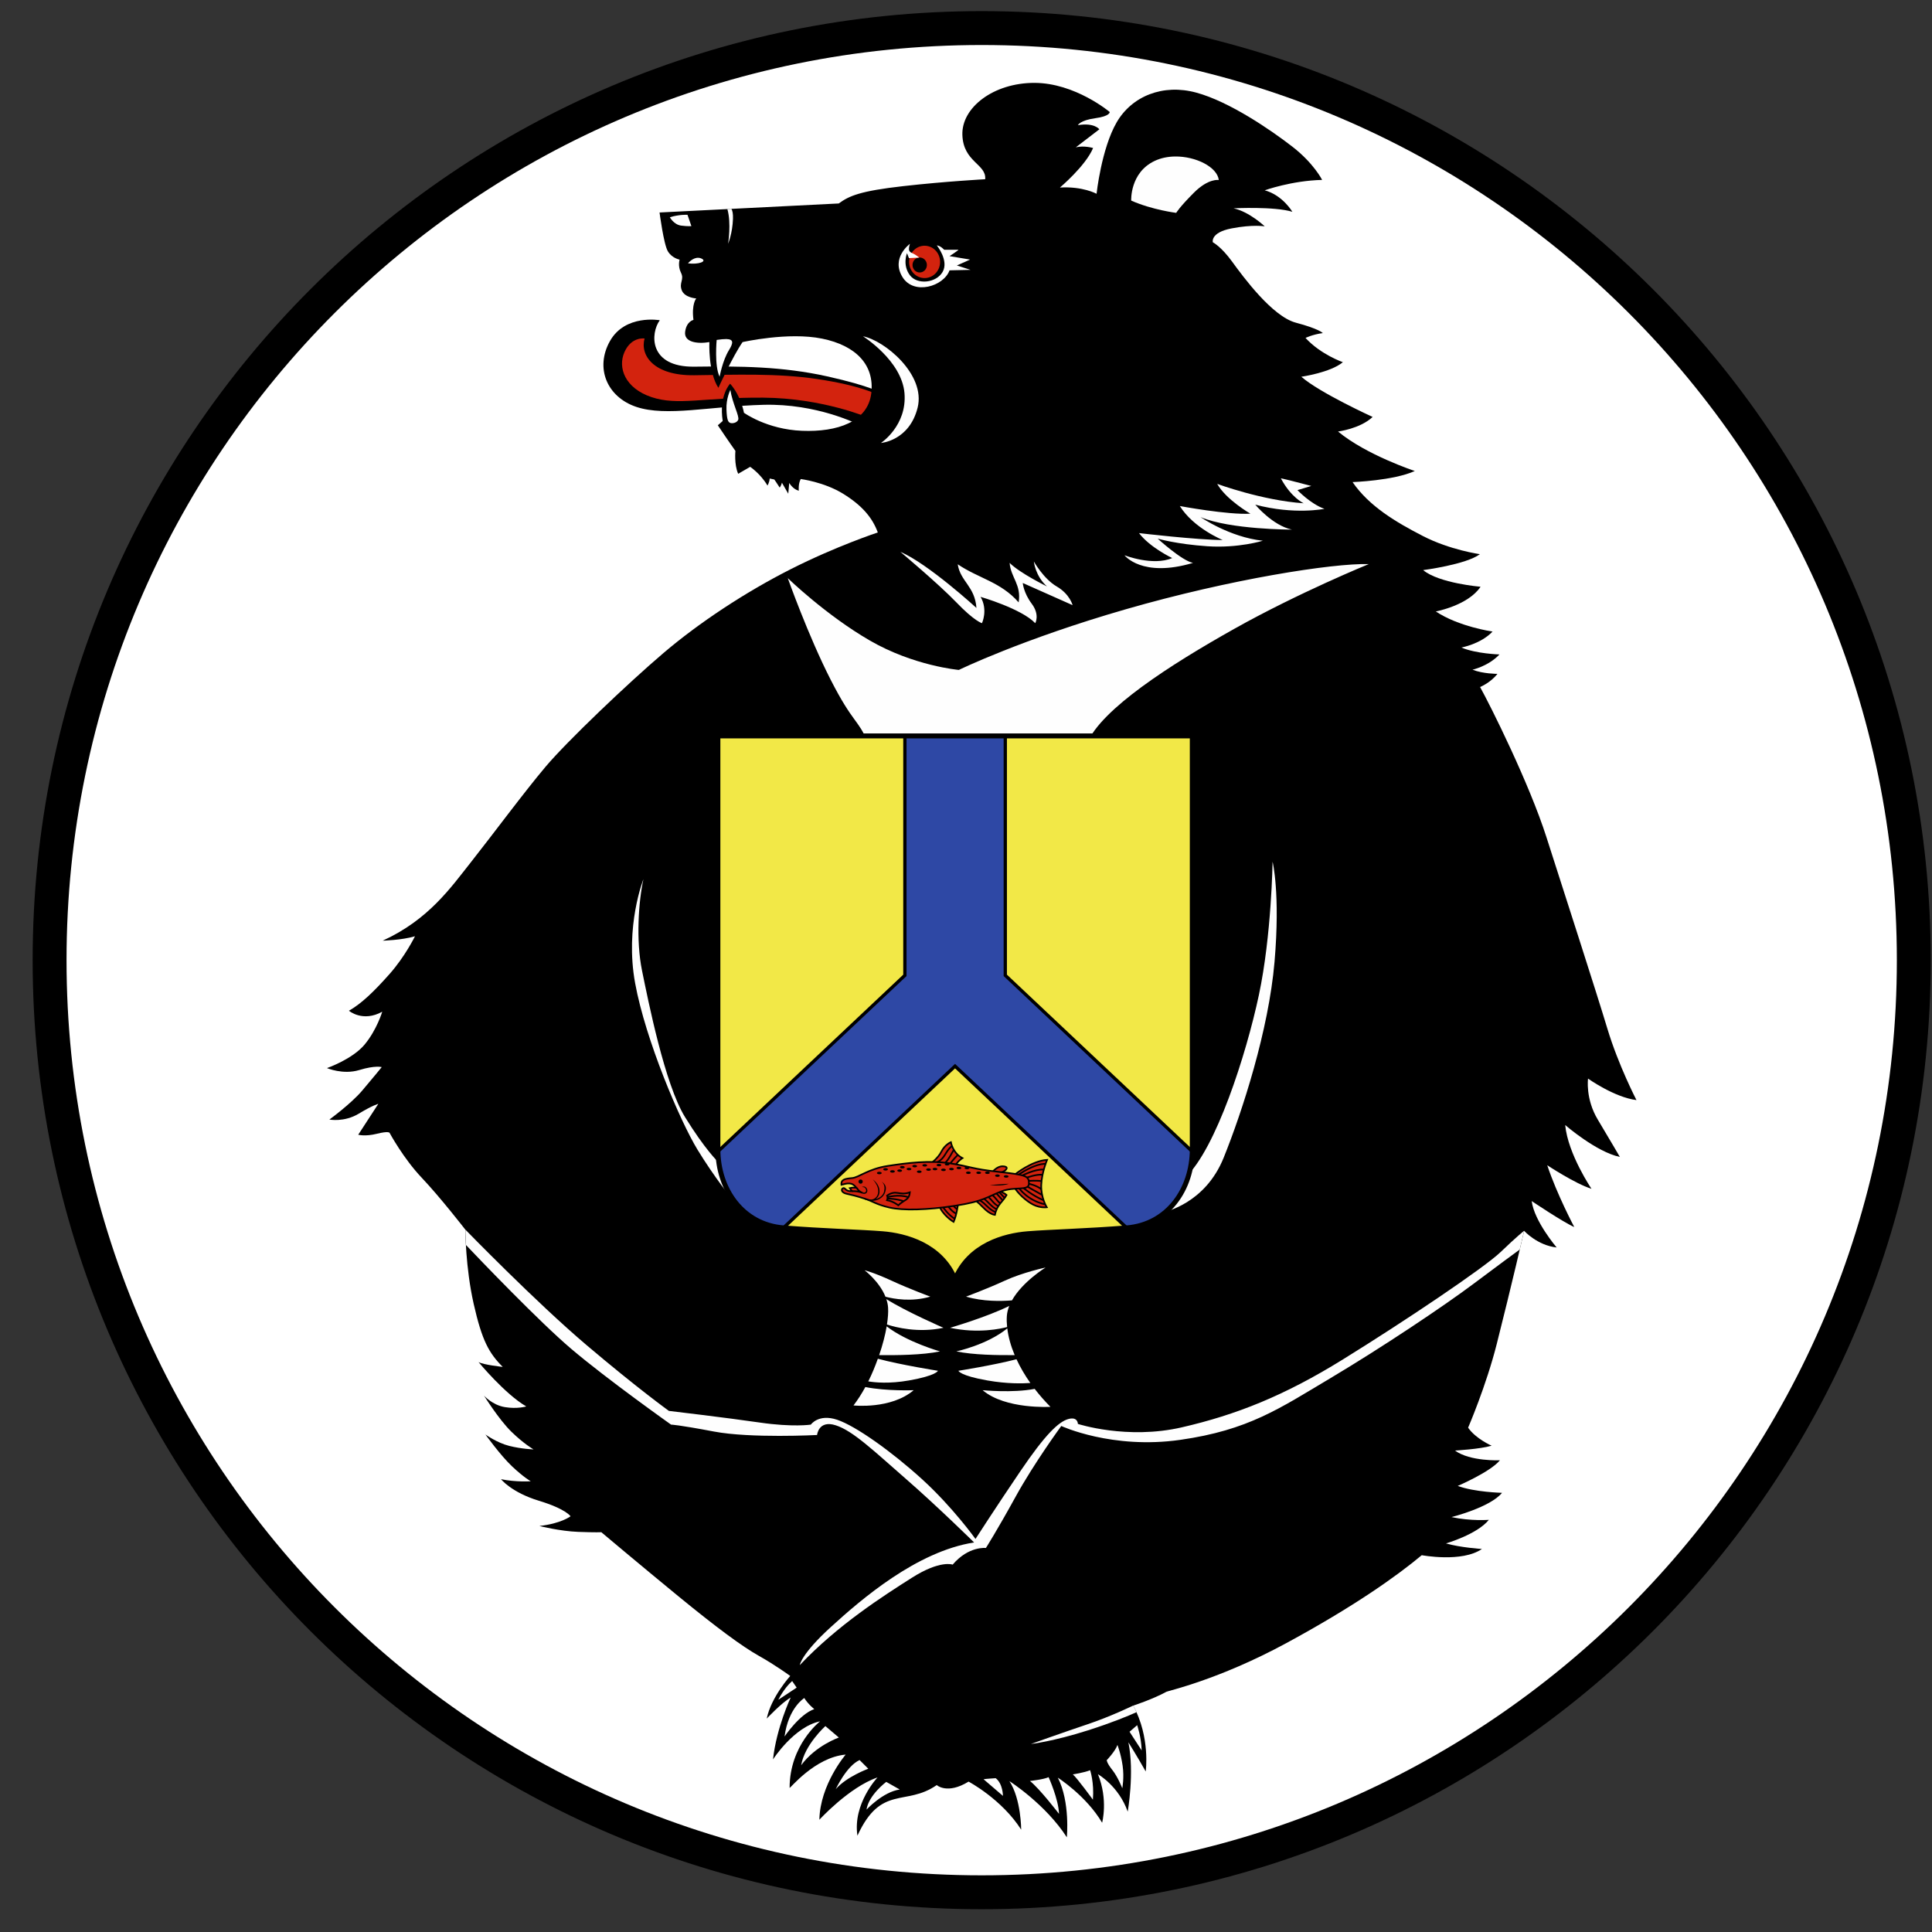 <svg width="57" height="57" viewBox="0 0 57 57" fill="none" xmlns="http://www.w3.org/2000/svg">
<rect x="0" y="0" width="57" height="57" fill="#333333" stroke="none"/>
<g clip-path="url(#clip0_4251_129)">
<path d="M28.963 0.828C44.151 0.828 56.463 13.14 56.463 28.328C56.463 43.516 44.151 55.828 28.963 55.828C13.775 55.828 1.463 43.516 1.463 28.328C1.463 13.14 13.775 0.828 28.963 0.828Z" fill="white" stroke="black"/>
<path d="M19.466 9.448C19.186 9.828 19.13 10.836 20.486 10.818C21.843 10.8 23.088 10.811 24.405 11.104C25.723 11.398 25.998 11.595 25.998 11.595L25.304 12.515C25.304 12.515 24.099 11.902 22.527 11.943C20.956 11.984 19.66 12.302 18.772 12.004C17.909 11.714 17.548 10.857 17.996 10.062C18.445 9.264 19.466 9.448 19.466 9.448Z" fill="black"/>
<path d="M20.486 11.071C21.69 11.056 22.933 11.008 24.105 11.182C25.395 11.373 25.896 11.644 25.896 11.644L25.61 12.319C25.61 12.319 24.272 11.745 22.519 11.732C20.766 11.719 20.003 11.978 19.221 11.716C18.44 11.454 18.218 10.848 18.424 10.386C18.631 9.923 19.017 9.987 19.017 9.987C18.878 10.481 19.283 11.087 20.486 11.071Z" fill="#D3230E"/>
<path d="M21.322 12.421C21.205 11.662 21.541 11.32 21.541 11.32C21.867 11.688 21.949 12.178 21.949 12.178C21.949 12.178 22.623 12.669 23.664 12.71C24.705 12.751 25.603 12.444 25.705 11.606C25.807 10.768 25.256 10.195 24.256 9.991C23.256 9.786 21.908 10.093 21.908 10.093C21.623 10.502 21.194 11.442 21.194 11.442C20.888 10.972 20.929 10.093 20.929 10.093C20.561 10.154 20.173 10.093 20.214 9.786C20.255 9.479 20.459 9.438 20.459 9.438C20.398 8.968 20.541 8.805 20.541 8.805C20.541 8.805 20.194 8.784 20.112 8.559C20.03 8.334 20.194 8.253 20.092 8.048C19.99 7.844 20.051 7.66 20.051 7.66C20.051 7.66 19.826 7.619 19.704 7.414C19.581 7.21 19.459 6.269 19.459 6.269L24.746 6.003C25.052 5.778 25.378 5.635 26.644 5.492C27.91 5.349 29.066 5.288 29.066 5.288C29.107 4.838 28.418 4.786 28.393 3.979C28.367 3.172 29.311 2.445 30.515 2.445C31.72 2.445 32.74 3.304 32.74 3.304C32.74 3.304 32.761 3.427 32.312 3.488C31.863 3.55 31.801 3.693 31.801 3.693C32.291 3.611 32.434 3.815 32.434 3.815L31.74 4.347C31.985 4.286 32.25 4.367 32.25 4.367C32.026 4.899 31.271 5.533 31.271 5.533C31.944 5.492 32.352 5.717 32.352 5.717C32.352 5.717 32.495 4.388 32.944 3.611C33.394 2.834 34.312 2.466 35.292 2.732C36.272 2.997 37.496 3.836 38.129 4.327C38.762 4.817 39.007 5.308 39.007 5.308C38.109 5.328 37.313 5.615 37.313 5.615C37.843 5.758 38.129 6.249 38.129 6.249C37.598 6.085 36.394 6.146 36.394 6.146C36.864 6.249 37.313 6.678 37.313 6.678C37.313 6.678 36.966 6.617 36.333 6.739C35.7 6.862 35.782 7.148 35.782 7.148C35.782 7.148 36.027 7.271 36.353 7.721C36.68 8.171 37.537 9.336 38.231 9.52C38.925 9.704 39.027 9.827 39.027 9.827C38.721 9.868 38.517 9.97 38.517 9.97C38.966 10.461 39.619 10.686 39.619 10.686C39.252 10.992 38.394 11.115 38.394 11.115C38.925 11.585 40.497 12.301 40.497 12.301C40.13 12.649 39.476 12.731 39.476 12.731C40.313 13.426 41.742 13.896 41.742 13.896C41.109 14.182 39.905 14.223 39.905 14.223C40.395 14.939 41.191 15.409 41.987 15.818C42.783 16.227 43.661 16.35 43.661 16.35C43.252 16.657 41.987 16.82 41.987 16.82C42.456 17.209 43.681 17.311 43.681 17.311C43.314 17.863 42.361 18.04 42.361 18.04C43.035 18.49 44.035 18.633 44.035 18.633C43.688 19.001 43.116 19.104 43.116 19.104C43.545 19.288 44.239 19.308 44.239 19.308C43.913 19.656 43.443 19.758 43.443 19.758C43.749 19.881 44.178 19.881 44.178 19.881C43.974 20.146 43.667 20.269 43.667 20.269C43.974 20.821 45.117 23.111 45.627 24.706C46.137 26.301 47.097 29.266 47.423 30.35C47.75 31.434 48.281 32.456 48.281 32.456C47.627 32.374 46.852 31.822 46.852 31.822C46.852 31.822 46.77 32.415 47.138 33.029C47.505 33.642 47.791 34.133 47.791 34.133C47.097 33.989 46.178 33.192 46.178 33.192C46.26 34.051 46.954 35.073 46.954 35.073C46.484 34.93 45.648 34.378 45.648 34.378C45.933 35.237 46.446 36.202 46.446 36.202C46.114 36.057 45.19 35.435 45.19 35.435C45.263 36.028 45.926 36.804 45.926 36.804C45.355 36.743 44.967 36.314 44.967 36.314C44.967 36.314 44.594 37.931 44.158 39.654C43.847 40.886 43.314 42.121 43.314 42.121C43.538 42.448 44.008 42.653 44.008 42.653C43.661 42.755 42.926 42.796 42.926 42.796C43.375 43.123 44.253 43.082 44.253 43.082C43.967 43.43 43.008 43.839 43.008 43.839C43.497 44.023 44.314 44.043 44.314 44.043C43.967 44.472 42.824 44.759 42.824 44.759C43.395 44.882 43.926 44.84 43.926 44.84C43.579 45.27 42.66 45.536 42.66 45.536C43.089 45.658 43.702 45.699 43.722 45.699C43.13 46.108 41.946 45.883 41.946 45.883C41.211 46.497 39.946 47.397 37.945 48.48C35.945 49.564 34.434 49.891 34.414 49.912C34.006 50.136 33.434 50.321 33.434 50.321C33.945 51.261 33.802 52.263 33.802 52.263C33.536 51.793 33.291 51.404 33.291 51.404C33.475 52.304 33.271 53.449 33.271 53.449C33.006 52.693 32.393 52.345 32.393 52.345C32.7 53.102 32.516 53.776 32.516 53.776C32.046 52.979 31.209 52.447 31.209 52.447C31.577 53.163 31.475 54.206 31.475 54.206C30.842 53.224 29.781 52.549 29.781 52.549C30.128 53.081 30.128 53.981 30.128 53.981C29.556 53.081 28.576 52.563 28.576 52.563C27.944 52.952 27.637 52.665 27.637 52.665C26.722 53.303 25.992 52.641 25.297 54.158C25.154 53.217 25.889 52.44 25.889 52.44C25.052 52.727 24.174 53.688 24.174 53.688C24.195 52.645 24.95 51.766 24.95 51.766C24.031 51.847 23.296 52.788 23.296 52.747C23.296 51.479 24.195 50.784 24.195 50.784C23.419 50.948 22.806 51.909 22.806 51.909C22.909 50.968 23.328 50.082 23.328 50.082C23.054 50.241 22.621 50.704 22.621 50.704C22.751 50.068 23.314 49.446 23.314 49.446C23.314 49.446 22.881 49.128 22.39 48.853C21.899 48.578 21.14 48.017 20.017 47.097C18.894 46.176 17.741 45.205 17.741 45.205C17.741 45.205 17.598 45.215 17.057 45.195C16.516 45.175 15.914 45.021 15.914 45.021C16.557 44.95 16.833 44.735 16.833 44.735C16.833 44.735 16.7 44.52 15.894 44.275C15.087 44.029 14.781 43.641 14.781 43.641C15.23 43.733 15.659 43.702 15.659 43.702C15.659 43.702 15.455 43.59 15.108 43.263C14.761 42.935 14.322 42.322 14.322 42.322C14.322 42.322 14.659 42.567 15.026 42.659C15.393 42.751 15.741 42.762 15.741 42.762C15.741 42.762 15.455 42.598 15.087 42.24C14.72 41.882 14.281 41.177 14.281 41.177C14.281 41.177 14.526 41.453 14.893 41.514C15.261 41.576 15.526 41.494 15.526 41.494C14.893 41.126 14.118 40.185 14.118 40.185C14.261 40.267 14.832 40.328 14.832 40.328C14.424 39.919 14.22 39.551 13.975 38.468C13.73 37.384 13.73 36.28 13.73 36.28C13.73 36.28 12.994 35.329 12.446 34.751C11.897 34.173 11.493 33.421 11.493 33.421C11.493 33.421 11.464 33.363 11.118 33.45C10.771 33.536 10.569 33.478 10.569 33.478L11.161 32.568C11.161 32.568 11.017 32.596 10.584 32.857C10.151 33.117 9.718 33.03 9.718 33.03C9.718 33.03 10.353 32.568 10.685 32.177C11.017 31.787 11.262 31.483 11.262 31.483C11.262 31.483 11.074 31.425 10.598 31.57C10.122 31.715 9.646 31.512 9.646 31.512C9.646 31.512 10.396 31.252 10.757 30.818C11.118 30.384 11.277 29.849 11.277 29.849C10.699 30.168 10.295 29.82 10.295 29.82C10.67 29.604 11.031 29.257 11.493 28.736C11.955 28.215 12.243 27.623 12.243 27.623C11.854 27.738 11.291 27.753 11.291 27.753C12.648 27.131 13.297 26.191 13.903 25.425C14.51 24.659 15.462 23.372 16.097 22.62C16.732 21.868 18.522 20.162 19.576 19.265C20.629 18.369 21.986 17.473 23.328 16.793C24.671 16.113 25.898 15.709 25.898 15.709C25.739 15.275 25.436 14.913 24.873 14.566C24.31 14.219 23.624 14.133 23.624 14.133C23.545 14.277 23.567 14.48 23.567 14.48C23.386 14.429 23.285 14.248 23.285 14.248L23.256 14.566C23.191 14.451 23.069 14.241 23.069 14.241C23.054 14.313 23.004 14.386 23.004 14.386C22.931 14.27 22.845 14.147 22.845 14.147L22.708 14.118C22.701 14.234 22.643 14.325 22.643 14.325C22.439 13.978 22.133 13.773 22.133 13.773L21.779 13.978C21.657 13.712 21.697 13.303 21.697 13.303C21.534 13.078 21.178 12.547 21.178 12.547L21.322 12.421Z" fill="black"/>
<path d="M34.665 4.617C34.458 4.62 34.251 4.66 34.067 4.747C33.331 5.094 33.374 5.918 33.374 5.918C33.995 6.193 34.702 6.28 34.702 6.28C34.702 6.28 34.789 6.12 35.222 5.687C35.655 5.253 35.958 5.311 35.958 5.311C35.914 4.931 35.286 4.609 34.665 4.617ZM21.579 6.161L21.459 6.167C21.581 6.587 21.481 7.191 21.481 7.191C21.481 7.191 21.611 6.887 21.625 6.453C21.63 6.301 21.609 6.213 21.579 6.161ZM20.283 6.337C20.283 6.337 20.038 6.323 19.763 6.41C19.763 6.41 19.879 6.627 20.095 6.656C20.312 6.684 20.398 6.67 20.398 6.67L20.283 6.337ZM20.612 7.606C20.441 7.592 20.297 7.769 20.297 7.769C20.601 7.812 20.889 7.711 20.687 7.624C20.662 7.613 20.637 7.608 20.612 7.606ZM25.46 9.921C25.46 9.921 26.603 10.636 26.685 11.597C26.766 12.558 25.991 13.069 25.991 13.069C25.991 13.069 26.828 13.008 27.073 12.026C27.317 11.045 26.093 10.043 25.46 9.921ZM21.428 10.003C21.357 10.002 21.263 10.011 21.144 10.029C21.144 10.029 21.072 10.796 21.231 11.114C21.231 11.114 21.317 10.637 21.505 10.333C21.646 10.105 21.64 10.008 21.428 10.003ZM21.548 11.504C21.548 11.504 21.42 11.754 21.433 12.079C21.445 12.403 21.485 12.445 21.534 12.473C21.583 12.501 21.736 12.487 21.779 12.386C21.823 12.285 21.606 11.894 21.548 11.504ZM37.789 14.112C38.095 14.685 38.462 14.848 38.462 14.848C37.238 14.766 35.911 14.276 35.911 14.276C36.176 14.746 36.891 15.155 36.891 15.155C36.238 15.196 34.809 14.93 34.809 14.93C35.217 15.585 36.074 15.932 36.074 15.932C35.339 15.932 33.604 15.728 33.604 15.728C33.931 16.157 34.584 16.464 34.584 16.464C34.013 16.709 33.176 16.382 33.176 16.382C33.176 16.382 33.686 17.057 35.197 16.607C34.87 16.545 34.155 15.891 34.155 15.891C34.155 15.891 34.707 16.055 35.625 16.116C36.544 16.177 37.258 15.953 37.258 15.953C36.278 15.85 35.421 15.257 35.421 15.257C36.299 15.625 38.095 15.625 38.115 15.625C37.544 15.503 37.034 14.889 37.034 14.889C38.197 15.196 39.075 15.012 39.075 15.012C38.666 14.869 38.279 14.46 38.279 14.46L38.687 14.337C38.687 14.337 37.83 14.112 37.789 14.112ZM26.562 16.28C26.562 16.28 27.685 17.22 28.216 17.772C28.746 18.325 28.971 18.386 28.971 18.386C28.971 18.386 29.155 17.997 28.93 17.609C28.93 17.609 30.134 17.956 30.543 18.386C30.543 18.386 30.685 18.14 30.44 17.813C30.195 17.486 30.175 17.2 30.175 17.2L31.645 17.854C31.645 17.854 31.563 17.527 31.175 17.302C30.788 17.077 30.502 16.566 30.502 16.566C30.502 16.566 30.543 16.995 30.89 17.302C30.89 17.302 30.093 16.913 29.787 16.607C29.82 17.037 30.14 17.251 30.053 17.772C29.528 17.168 28.869 17.064 28.256 16.648C28.333 17.154 28.763 17.298 28.808 17.936C28.808 17.936 27.379 16.627 26.562 16.28ZM40.384 16.642C39.316 16.613 36.296 17.087 33.225 17.972C30.154 18.856 28.289 19.765 28.289 19.765C28.289 19.765 26.961 19.649 25.662 18.897C24.363 18.145 23.242 17.057 23.242 17.057C23.242 17.057 23.843 18.753 24.507 20.054C25.171 21.355 25.315 21.211 25.604 21.905L32.072 21.925C32.505 20.913 34.507 19.624 36.412 18.554C38.318 17.484 40.384 16.642 40.384 16.642ZM37.545 25.423C37.545 25.423 37.516 27.592 37.141 29.356C36.766 31.12 35.871 33.896 34.976 34.734C34.081 35.573 34.312 35.776 34.312 35.776C34.37 35.747 35.553 35.515 36.102 34.156C36.65 32.797 37.43 30.397 37.603 28.373C37.776 26.349 37.545 25.423 37.545 25.423ZM18.983 25.938C18.983 25.938 18.431 27.328 18.738 29.005C19.044 30.682 20.065 33.074 20.575 33.913C21.085 34.751 21.636 35.426 21.636 35.426L21.187 34.281C21.187 34.281 20.799 33.913 20.207 32.952C19.615 31.991 19.126 29.537 18.942 28.637C18.758 27.737 18.84 26.592 18.983 25.938ZM13.73 36.278C13.73 36.278 13.734 36.471 13.748 36.732C14.134 37.139 15.912 38.998 16.86 39.801C17.921 40.701 19.799 42.031 19.799 42.031C19.799 42.031 19.983 42.03 21.065 42.235C22.146 42.439 24.106 42.337 24.106 42.337C24.106 42.337 24.147 41.887 24.657 42.051C25.168 42.214 25.78 42.807 26.719 43.625C27.658 44.443 28.739 45.507 28.739 45.507C27.045 45.772 25.412 47.183 24.514 48.001C23.634 48.802 23.596 49.126 23.596 49.126C24.718 47.94 26.066 47.081 26.903 46.549C27.739 46.018 28.107 46.161 28.107 46.161C28.576 45.609 29.087 45.67 29.087 45.67C29.087 45.67 29.413 45.159 29.964 44.157C30.515 43.155 31.311 42.071 31.311 42.071C31.311 42.071 32.812 42.768 34.822 42.48C36.832 42.193 37.741 41.56 39.252 40.66C40.762 39.761 42.599 38.534 43.497 37.859C44.23 37.309 44.667 36.989 44.837 36.865C44.885 36.659 44.967 36.312 44.967 36.312C44.967 36.312 44.763 36.468 44.273 36.939C43.783 37.409 41.436 38.984 39.619 40.108C37.895 41.176 36.476 41.741 34.863 42.112C33.251 42.483 31.801 42.01 31.801 42.01C31.801 42.01 31.801 41.785 31.516 41.867C31.23 41.949 30.842 42.317 30.107 43.4C29.372 44.484 28.78 45.404 28.78 45.404C28.78 45.404 28.107 44.464 27.209 43.646C26.31 42.828 25.249 42.071 24.698 41.887C24.147 41.703 23.922 42.031 23.922 42.031C23.922 42.031 23.392 42.112 22.412 41.969C21.432 41.826 19.735 41.626 19.735 41.626C19.735 41.626 18.811 40.961 17.31 39.689C15.809 38.417 13.73 36.278 13.73 36.278ZM30.848 37.396C30.848 37.396 30.175 37.539 29.644 37.784C29.113 38.029 28.501 38.254 28.501 38.254C29.003 38.404 29.546 38.39 29.856 38.365C30.167 37.812 30.848 37.396 30.848 37.396ZM25.508 37.477C25.508 37.477 25.942 37.804 26.124 38.257C26.37 38.322 26.896 38.418 27.447 38.254C27.447 38.254 26.834 38.029 26.304 37.784C25.773 37.539 25.508 37.477 25.508 37.477ZM26.149 38.327C26.177 38.408 26.196 38.493 26.201 38.581C26.21 38.714 26.198 38.885 26.168 39.077C26.43 39.162 27.089 39.333 27.835 39.174C27.835 39.174 26.748 38.704 26.149 38.327ZM29.776 38.529C29.11 38.86 28.031 39.174 28.031 39.174C28.864 39.352 29.54 39.198 29.713 39.152C29.701 39.039 29.698 38.931 29.705 38.827C29.712 38.725 29.738 38.626 29.776 38.529ZM26.16 39.132C26.117 39.387 26.041 39.679 25.938 39.98C26.421 39.986 27.222 39.98 27.733 39.87C27.733 39.87 26.769 39.601 26.16 39.132ZM29.718 39.191C29.122 39.679 28.215 39.87 28.215 39.87C28.702 39.975 29.447 39.985 29.936 39.98C29.821 39.706 29.748 39.44 29.718 39.191ZM25.899 40.087C25.819 40.311 25.727 40.536 25.617 40.755C25.816 40.788 26.236 40.83 26.814 40.728C27.631 40.585 27.672 40.442 27.672 40.442C27.672 40.442 26.594 40.273 25.899 40.087ZM29.99 40.102C29.294 40.282 28.276 40.442 28.276 40.442C28.276 40.442 28.317 40.585 29.133 40.728C29.719 40.831 30.179 40.818 30.398 40.802C30.234 40.569 30.097 40.334 29.99 40.102ZM25.53 40.922C25.425 41.115 25.308 41.299 25.181 41.465C25.181 41.465 26.283 41.587 26.957 41.015C26.957 41.015 26.166 41.048 25.53 40.922ZM30.526 40.976C29.877 41.103 28.991 41.015 28.991 41.015C29.664 41.587 30.991 41.506 30.991 41.506C30.82 41.334 30.665 41.156 30.526 40.976ZM23.371 49.596C23.126 49.811 22.963 50.148 22.963 50.148L23.504 49.79L23.371 49.596ZM23.729 50.097C23.729 50.097 23.259 50.383 23.147 51.232C23.147 51.232 23.596 50.567 24.024 50.424C24.024 50.424 23.841 50.281 23.729 50.097ZM33.434 50.319C33.434 50.319 32.768 50.644 32.075 50.875C31.382 51.107 30.415 51.453 30.415 51.453C30.415 51.453 31.065 51.381 32.104 51.049C32.833 50.816 33.305 50.616 33.531 50.515C33.502 50.449 33.47 50.384 33.434 50.319ZM33.55 50.898L33.325 51.092L33.683 51.644C33.672 51.246 33.55 50.898 33.55 50.898ZM24.351 50.925C24.351 50.925 23.738 51.477 23.637 52.08C24.065 51.498 24.749 51.263 24.749 51.263L24.351 50.925ZM32.968 51.481C32.907 51.665 32.652 51.931 32.652 51.931C32.652 51.931 32.652 52.012 32.815 52.217C32.979 52.421 33.111 52.759 33.111 52.759C33.111 52.759 33.172 52.452 33.121 52.094C33.07 51.736 32.968 51.481 32.968 51.481ZM25.361 51.927C24.974 52.101 24.657 52.786 24.657 52.786C24.974 52.418 25.617 52.183 25.617 52.183L25.361 51.927ZM32.162 52.227C31.988 52.299 31.652 52.35 31.652 52.35C31.774 52.452 32.244 53.096 32.244 53.096C32.285 52.585 32.162 52.227 32.162 52.227ZM30.937 52.432C30.784 52.503 30.386 52.544 30.386 52.544C30.672 52.769 31.244 53.515 31.244 53.515C31.233 53.086 30.937 52.432 30.937 52.432ZM29.376 52.462C29.376 52.462 29.049 52.483 29.018 52.493L29.59 52.984C29.59 52.984 29.59 52.626 29.376 52.462ZM26.147 52.571C26.147 52.571 25.627 52.96 25.565 53.389C25.565 53.389 26.045 52.868 26.545 52.796L26.147 52.571Z" fill="#FEFEFE"/>
<path d="M35.176 21.711V33.906C35.176 35.083 34.452 36.129 33.242 36.226C32.033 36.322 31.004 36.345 30.32 36.399C29.636 36.454 28.597 36.734 28.178 37.743C27.759 36.734 26.719 36.454 26.036 36.399C25.352 36.345 24.323 36.322 23.113 36.226C21.904 36.129 21.18 35.083 21.18 33.906V21.711H35.176Z" fill="#F2E847"/>
<path d="M26.697 21.711V28.776L21.182 33.972C21.209 35.122 21.927 36.131 23.113 36.226L28.177 31.454L33.242 36.226C34.429 36.131 35.147 35.122 35.173 33.972L29.659 28.776V21.711H26.697Z" fill="#2E48A5" stroke="black" stroke-width="0.097"/>
<path d="M27.442 34.342C27.442 34.342 27.673 34.178 27.775 33.975C27.877 33.771 28.053 33.698 28.053 33.698C28.053 33.698 28.108 34.018 28.394 34.168C28.394 34.168 28.226 34.272 28.162 34.438C28.098 34.604 27.442 34.342 27.442 34.342ZM29.268 34.594C29.268 34.594 29.401 34.406 29.583 34.409C29.765 34.412 29.718 34.518 29.572 34.577C29.427 34.635 29.268 34.594 29.268 34.594ZM30.892 34.219C30.892 34.219 30.734 34.589 30.72 34.962C30.706 35.334 30.883 35.619 30.883 35.619C30.883 35.619 30.701 35.646 30.49 35.544C30.279 35.441 30.017 35.193 29.929 35.032C29.841 34.87 29.943 34.651 29.943 34.651C29.943 34.651 30.436 34.249 30.892 34.219ZM29.388 35.114C29.388 35.114 29.608 35.171 29.697 35.256C29.594 35.452 29.415 35.535 29.353 35.843C29.353 35.843 29.209 35.833 29.022 35.64C28.836 35.446 28.723 35.376 28.723 35.376L29.388 35.114ZM28.265 35.52C28.265 35.52 28.229 35.839 28.134 36.05C28.134 36.05 27.803 35.855 27.695 35.541L28.265 35.52Z" fill="#D3230E" stroke="black" stroke-width="0.049"/>
<path d="M25.139 34.757C25.337 34.741 25.616 34.486 26.187 34.399C26.758 34.312 27.414 34.226 28.036 34.323C28.657 34.42 28.656 34.485 29.471 34.574C30.285 34.664 30.36 34.697 30.356 34.923C30.352 35.149 29.936 34.991 29.525 35.156C29.114 35.321 28.994 35.448 28.175 35.574C27.357 35.7 26.637 35.719 26.241 35.626C25.845 35.533 25.757 35.443 25.507 35.363C25.258 35.283 25.13 35.253 24.978 35.22C24.827 35.187 24.808 35.091 24.867 35.058C24.941 35.017 24.932 35.161 25.134 35.142L25.072 35.053C25.177 35.03 25.196 35.036 25.272 35.045C25.13 34.864 25.003 34.91 24.825 34.954C24.805 34.798 24.941 34.773 25.139 34.757Z" fill="#D3230E" stroke="black" stroke-width="0.049"/>
<path d="M25.273 35.047C25.322 35.113 25.355 35.159 25.452 35.194C25.303 35.132 25.134 35.144 25.134 35.144M26.189 35.317C26.189 35.317 26.513 35.226 26.806 35.322M26.183 35.36C26.183 35.36 26.457 35.365 26.654 35.438M27.827 35.62C27.827 35.62 27.968 35.837 28.17 35.959M27.978 35.596C27.978 35.596 28.083 35.748 28.216 35.809M28.134 35.577C28.134 35.577 28.181 35.647 28.24 35.67M28.905 35.413C29.099 35.521 29.149 35.668 29.377 35.765M29.405 35.679C29.245 35.595 29.18 35.487 29.035 35.366M29.17 35.32C29.279 35.426 29.319 35.517 29.46 35.589M29.505 35.498C29.412 35.423 29.382 35.347 29.283 35.263M29.402 35.211C29.472 35.284 29.511 35.34 29.582 35.413M29.631 35.334C29.631 35.334 29.559 35.259 29.482 35.173M30.051 34.658C30.051 34.658 30.519 34.321 30.862 34.338M30.164 34.681C30.164 34.681 30.516 34.493 30.795 34.504M30.297 34.743C30.297 34.743 30.572 34.64 30.749 34.659M30.349 34.84C30.349 34.84 30.58 34.823 30.73 34.847M30.356 34.925C30.356 34.925 30.593 34.974 30.726 35.089M30.319 35.012C30.319 35.012 30.553 35.151 30.75 35.256M30.2 35.053C30.2 35.053 30.459 35.273 30.79 35.413M30.071 35.062C30.071 35.062 30.328 35.426 30.836 35.532M27.652 34.288C27.886 34.171 27.877 33.989 28.077 33.816M27.891 34.303C28.007 34.182 28.052 34.064 28.139 33.925M28.036 34.325C28.036 34.325 28.14 34.189 28.26 34.072M26.172 35.273C26.445 35.086 26.525 35.287 26.843 35.178C26.82 35.416 26.682 35.389 26.502 35.56C26.502 35.56 26.359 35.443 26.17 35.41C26.17 35.41 26.202 35.342 26.172 35.273Z" stroke="black" stroke-width="0.049"/>
<path d="M26.081 35.16C26.057 35.264 25.95 35.35 25.835 35.378C25.892 35.336 25.934 35.273 25.945 35.195C25.964 35.071 25.913 34.916 25.748 34.795C25.88 34.938 25.924 35.08 25.908 35.19C25.891 35.3 25.815 35.379 25.713 35.39C25.65 35.389 25.583 35.375 25.514 35.348L25.5 35.383C25.573 35.412 25.646 35.427 25.714 35.428C25.898 35.434 26.066 35.333 26.116 35.172C26.166 35.011 26.122 34.946 26.013 34.86C26.109 34.955 26.105 35.055 26.081 35.16ZM29.762 34.925C29.606 34.929 29.203 34.963 29.203 34.963C29.203 34.963 29.554 35.011 29.762 34.925ZM25.549 35.094C25.564 35.126 25.548 35.162 25.531 35.174C25.515 35.186 25.491 35.191 25.459 35.177L25.444 35.213C25.486 35.23 25.526 35.224 25.553 35.205C25.581 35.186 25.609 35.129 25.573 35.067C25.537 35.005 25.489 34.992 25.424 35.021C25.527 35.019 25.534 35.062 25.549 35.094Z" fill="black"/>
<path d="M25.453 34.862C25.453 34.87 25.451 34.878 25.448 34.886C25.445 34.893 25.44 34.9 25.434 34.906C25.428 34.911 25.421 34.916 25.414 34.919C25.406 34.922 25.398 34.923 25.39 34.923C25.381 34.923 25.373 34.921 25.366 34.918C25.358 34.915 25.352 34.91 25.346 34.904C25.34 34.898 25.336 34.891 25.333 34.884C25.33 34.876 25.328 34.868 25.328 34.859C25.328 34.851 25.33 34.843 25.333 34.836C25.337 34.828 25.341 34.821 25.347 34.816C25.353 34.81 25.36 34.805 25.368 34.802C25.375 34.799 25.384 34.798 25.392 34.798C25.4 34.798 25.408 34.8 25.416 34.803C25.423 34.806 25.43 34.811 25.436 34.817C25.442 34.823 25.446 34.83 25.449 34.838C25.452 34.845 25.453 34.853 25.453 34.862Z" fill="black"/>
<path d="M26.013 34.609C26.013 34.619 26.005 34.628 25.992 34.634C25.978 34.641 25.96 34.644 25.942 34.644C25.923 34.644 25.905 34.639 25.892 34.633C25.879 34.626 25.872 34.616 25.872 34.606C25.872 34.597 25.88 34.588 25.893 34.581C25.906 34.575 25.924 34.571 25.943 34.572C25.962 34.572 25.98 34.576 25.993 34.583C26.006 34.59 26.013 34.599 26.013 34.609Z" fill="black"/>
<path d="M26.197 34.5C26.197 34.509 26.189 34.518 26.176 34.525C26.163 34.531 26.145 34.535 26.126 34.535C26.107 34.534 26.089 34.53 26.076 34.523C26.063 34.516 26.056 34.507 26.056 34.497C26.056 34.488 26.064 34.478 26.077 34.472C26.09 34.465 26.108 34.462 26.127 34.462C26.146 34.462 26.164 34.467 26.177 34.474C26.19 34.481 26.197 34.49 26.197 34.5Z" fill="black"/>
<path d="M26.401 34.562C26.401 34.572 26.393 34.581 26.38 34.587C26.366 34.594 26.349 34.597 26.33 34.597C26.311 34.597 26.293 34.593 26.28 34.586C26.267 34.579 26.26 34.569 26.26 34.56C26.26 34.55 26.268 34.541 26.281 34.534C26.294 34.528 26.312 34.524 26.331 34.525C26.35 34.525 26.368 34.529 26.381 34.536C26.394 34.543 26.401 34.553 26.401 34.562Z" fill="black"/>
<path d="M26.614 34.539C26.614 34.548 26.606 34.557 26.593 34.564C26.58 34.571 26.562 34.574 26.543 34.574C26.524 34.573 26.506 34.569 26.493 34.562C26.48 34.555 26.473 34.546 26.473 34.536C26.473 34.527 26.481 34.517 26.494 34.511C26.508 34.504 26.526 34.501 26.544 34.501C26.563 34.502 26.581 34.506 26.594 34.513C26.607 34.52 26.614 34.529 26.614 34.539Z" fill="black"/>
<path d="M26.692 34.437C26.691 34.447 26.684 34.456 26.67 34.462C26.657 34.469 26.639 34.472 26.62 34.472C26.602 34.472 26.584 34.468 26.571 34.461C26.558 34.454 26.55 34.444 26.551 34.435C26.551 34.425 26.558 34.416 26.572 34.409C26.585 34.403 26.603 34.399 26.622 34.4C26.64 34.4 26.658 34.404 26.671 34.411C26.684 34.418 26.692 34.428 26.692 34.437Z" fill="black"/>
<path d="M26.888 34.492C26.888 34.501 26.881 34.511 26.867 34.517C26.854 34.524 26.836 34.527 26.817 34.527C26.799 34.526 26.781 34.522 26.768 34.515C26.755 34.508 26.747 34.499 26.747 34.489C26.748 34.48 26.755 34.471 26.768 34.464C26.782 34.458 26.8 34.454 26.819 34.454C26.837 34.455 26.855 34.459 26.868 34.466C26.881 34.473 26.889 34.482 26.888 34.492Z" fill="black"/>
<path d="M27.057 34.406C27.057 34.416 27.049 34.425 27.036 34.431C27.022 34.438 27.004 34.441 26.986 34.441C26.967 34.441 26.949 34.436 26.936 34.429C26.923 34.422 26.916 34.413 26.916 34.403C26.916 34.394 26.924 34.385 26.937 34.378C26.95 34.372 26.968 34.368 26.987 34.368C27.006 34.369 27.023 34.373 27.037 34.38C27.05 34.387 27.057 34.396 27.057 34.406Z" fill="black"/>
<path d="M27.191 34.57C27.191 34.58 27.183 34.589 27.17 34.595C27.156 34.602 27.138 34.605 27.12 34.605C27.101 34.605 27.083 34.6 27.07 34.593C27.057 34.586 27.05 34.577 27.05 34.568C27.05 34.558 27.058 34.549 27.071 34.542C27.084 34.536 27.102 34.532 27.121 34.532C27.14 34.533 27.157 34.537 27.171 34.544C27.184 34.551 27.191 34.56 27.191 34.57Z" fill="black"/>
<path d="M27.465 34.507C27.465 34.517 27.457 34.526 27.444 34.533C27.431 34.539 27.413 34.543 27.394 34.542C27.375 34.542 27.358 34.538 27.345 34.531C27.331 34.524 27.324 34.515 27.324 34.505C27.325 34.495 27.332 34.486 27.345 34.48C27.359 34.473 27.377 34.47 27.395 34.47C27.414 34.47 27.432 34.474 27.445 34.481C27.458 34.489 27.465 34.498 27.465 34.507Z" fill="black"/>
<path d="M27.354 34.382C27.353 34.392 27.346 34.401 27.332 34.408C27.319 34.414 27.301 34.418 27.282 34.417C27.264 34.417 27.246 34.413 27.233 34.406C27.22 34.399 27.212 34.39 27.213 34.38C27.213 34.37 27.22 34.361 27.234 34.355C27.247 34.348 27.265 34.345 27.284 34.345C27.302 34.345 27.32 34.349 27.333 34.356C27.346 34.364 27.354 34.373 27.354 34.382Z" fill="black"/>
<path d="M27.655 34.492C27.655 34.501 27.648 34.511 27.634 34.517C27.621 34.524 27.603 34.527 27.584 34.527C27.566 34.526 27.548 34.522 27.535 34.515C27.521 34.508 27.514 34.499 27.514 34.489C27.515 34.48 27.522 34.471 27.535 34.464C27.549 34.458 27.567 34.454 27.585 34.454C27.604 34.455 27.622 34.459 27.635 34.466C27.648 34.473 27.655 34.482 27.655 34.492Z" fill="black"/>
<path d="M27.905 34.515C27.905 34.525 27.898 34.534 27.884 34.541C27.871 34.547 27.853 34.551 27.834 34.55C27.816 34.55 27.798 34.546 27.785 34.539C27.772 34.532 27.765 34.522 27.765 34.513C27.765 34.503 27.772 34.494 27.786 34.487C27.799 34.481 27.817 34.477 27.836 34.478C27.854 34.478 27.872 34.482 27.885 34.489C27.898 34.496 27.906 34.506 27.905 34.515Z" fill="black"/>
<path d="M27.771 34.375C27.771 34.384 27.764 34.393 27.75 34.4C27.737 34.406 27.719 34.41 27.7 34.41C27.682 34.409 27.664 34.405 27.651 34.398C27.638 34.391 27.63 34.382 27.631 34.372C27.631 34.363 27.638 34.353 27.652 34.347C27.665 34.34 27.683 34.337 27.701 34.337C27.72 34.337 27.738 34.342 27.751 34.349C27.764 34.356 27.771 34.365 27.771 34.375Z" fill="black"/>
<path d="M28.142 34.492C28.141 34.501 28.134 34.511 28.12 34.517C28.107 34.524 28.089 34.527 28.07 34.527C28.052 34.526 28.034 34.522 28.021 34.515C28.008 34.508 28 34.499 28.001 34.489C28.001 34.48 28.008 34.471 28.022 34.464C28.035 34.458 28.053 34.454 28.072 34.454C28.09 34.455 28.108 34.459 28.121 34.466C28.134 34.473 28.142 34.482 28.142 34.492Z" fill="black"/>
<path d="M28.362 34.461C28.362 34.47 28.355 34.479 28.341 34.486C28.328 34.492 28.31 34.496 28.291 34.495C28.273 34.495 28.255 34.491 28.242 34.484C28.229 34.477 28.221 34.468 28.221 34.458C28.222 34.449 28.229 34.439 28.242 34.433C28.256 34.426 28.274 34.423 28.293 34.423C28.311 34.423 28.329 34.428 28.342 34.435C28.355 34.442 28.363 34.451 28.362 34.461Z" fill="black"/>
<path d="M28.641 34.601C28.641 34.611 28.633 34.62 28.62 34.626C28.607 34.633 28.588 34.636 28.57 34.636C28.551 34.636 28.533 34.632 28.52 34.625C28.507 34.618 28.5 34.608 28.5 34.599C28.5 34.589 28.508 34.58 28.521 34.574C28.534 34.567 28.552 34.563 28.571 34.564C28.59 34.564 28.608 34.568 28.621 34.575C28.634 34.582 28.641 34.592 28.641 34.601Z" fill="black"/>
<path d="M28.945 34.601C28.945 34.611 28.937 34.62 28.924 34.626C28.91 34.633 28.892 34.636 28.874 34.636C28.855 34.636 28.837 34.632 28.824 34.625C28.811 34.618 28.804 34.608 28.804 34.599C28.804 34.589 28.812 34.58 28.825 34.574C28.838 34.567 28.856 34.563 28.875 34.564C28.894 34.564 28.911 34.568 28.924 34.575C28.938 34.582 28.945 34.592 28.945 34.601Z" fill="black"/>
<path d="M29.498 34.687C29.497 34.697 29.49 34.706 29.477 34.712C29.463 34.719 29.445 34.722 29.427 34.722C29.408 34.722 29.39 34.718 29.377 34.711C29.364 34.704 29.357 34.694 29.357 34.685C29.357 34.675 29.364 34.666 29.378 34.659C29.391 34.653 29.409 34.649 29.428 34.65C29.447 34.65 29.464 34.654 29.477 34.661C29.491 34.668 29.498 34.678 29.498 34.687Z" fill="black"/>
<path d="M29.756 34.711C29.755 34.72 29.748 34.729 29.734 34.736C29.721 34.742 29.703 34.746 29.684 34.745C29.666 34.745 29.648 34.741 29.635 34.734C29.622 34.727 29.614 34.718 29.615 34.708C29.615 34.699 29.622 34.689 29.636 34.683C29.649 34.676 29.667 34.673 29.686 34.673C29.704 34.673 29.722 34.678 29.735 34.685C29.748 34.692 29.756 34.701 29.756 34.711Z" fill="black"/>
<path d="M29.203 34.601C29.203 34.611 29.195 34.62 29.182 34.626C29.169 34.633 29.151 34.636 29.132 34.636C29.113 34.636 29.095 34.632 29.082 34.625C29.069 34.618 29.062 34.608 29.062 34.599C29.062 34.589 29.07 34.58 29.083 34.574C29.096 34.567 29.114 34.563 29.133 34.564C29.152 34.564 29.17 34.568 29.183 34.575C29.196 34.582 29.203 34.592 29.203 34.601Z" fill="black"/>
<path d="M28.598 34.461C28.598 34.47 28.59 34.479 28.577 34.486C28.563 34.492 28.545 34.496 28.527 34.496C28.508 34.495 28.49 34.491 28.477 34.484C28.464 34.477 28.457 34.468 28.457 34.458C28.457 34.449 28.465 34.439 28.478 34.433C28.491 34.426 28.509 34.423 28.528 34.423C28.547 34.423 28.564 34.428 28.578 34.435C28.59 34.442 28.598 34.451 28.598 34.461Z" fill="black"/>
<path d="M28.015 34.351C28.015 34.361 28.007 34.37 27.994 34.376C27.98 34.383 27.962 34.386 27.944 34.386C27.925 34.386 27.907 34.382 27.894 34.375C27.881 34.368 27.874 34.358 27.874 34.349C27.874 34.339 27.882 34.33 27.895 34.324C27.908 34.317 27.926 34.313 27.945 34.314C27.964 34.314 27.982 34.318 27.995 34.325C28.008 34.332 28.015 34.342 28.015 34.351Z" fill="black"/>
<path d="M21.18 21.711V33.906C21.18 35.083 21.904 36.129 23.113 36.226C24.323 36.322 25.352 36.345 26.036 36.399C26.719 36.454 27.759 36.734 28.178 37.743C28.597 36.734 29.636 36.454 30.32 36.399C31.004 36.345 32.033 36.322 33.242 36.226C34.452 36.129 35.176 35.083 35.176 33.906V21.711H21.18Z" stroke="black" stroke-width="0.146"/>
<path d="M27.263 7.25C27.145 7.254 27.032 7.306 26.949 7.395C26.867 7.484 26.821 7.603 26.821 7.727C26.821 7.854 26.869 7.975 26.955 8.065C27.041 8.154 27.157 8.204 27.278 8.204C27.4 8.204 27.516 8.154 27.602 8.065C27.688 7.975 27.736 7.854 27.736 7.727C27.736 7.601 27.688 7.479 27.602 7.39C27.516 7.3 27.4 7.25 27.278 7.25C27.273 7.25 27.268 7.25 27.263 7.25ZM27.13 7.597C27.131 7.597 27.133 7.597 27.134 7.597C27.191 7.597 27.244 7.62 27.284 7.662C27.324 7.703 27.346 7.759 27.346 7.818C27.346 7.877 27.324 7.933 27.284 7.975C27.244 8.016 27.191 8.039 27.134 8.039C27.106 8.039 27.079 8.034 27.053 8.023C27.027 8.011 27.004 7.995 26.984 7.975C26.965 7.954 26.949 7.93 26.938 7.903C26.927 7.876 26.922 7.847 26.922 7.818C26.922 7.76 26.944 7.705 26.983 7.663C27.022 7.622 27.075 7.598 27.13 7.597Z" fill="#D3230E"/>
<path d="M26.845 7.195C26.845 7.195 26.274 7.607 26.629 8.179C26.961 8.713 27.841 8.453 28.014 7.976L28.635 7.962L28.231 7.832L28.621 7.658L28.014 7.557C28.014 7.557 28.303 7.369 28.274 7.369H27.856C27.856 7.369 27.755 7.253 27.639 7.239C27.639 7.239 28 7.687 27.812 8.019C27.625 8.352 27.062 8.41 26.845 8.121C26.616 7.815 26.759 7.47 26.759 7.47L26.817 7.615L27.12 7.6C27.12 7.6 27.018 7.513 26.918 7.47C26.817 7.427 26.788 7.383 26.845 7.195Z" fill="white"/>
</g>
<defs>
<clipPath id="clip0_4251_129">
<rect width="56" height="56" fill="white" transform="translate(0.963 0.328)"/>
</clipPath>
</defs>
</svg>
